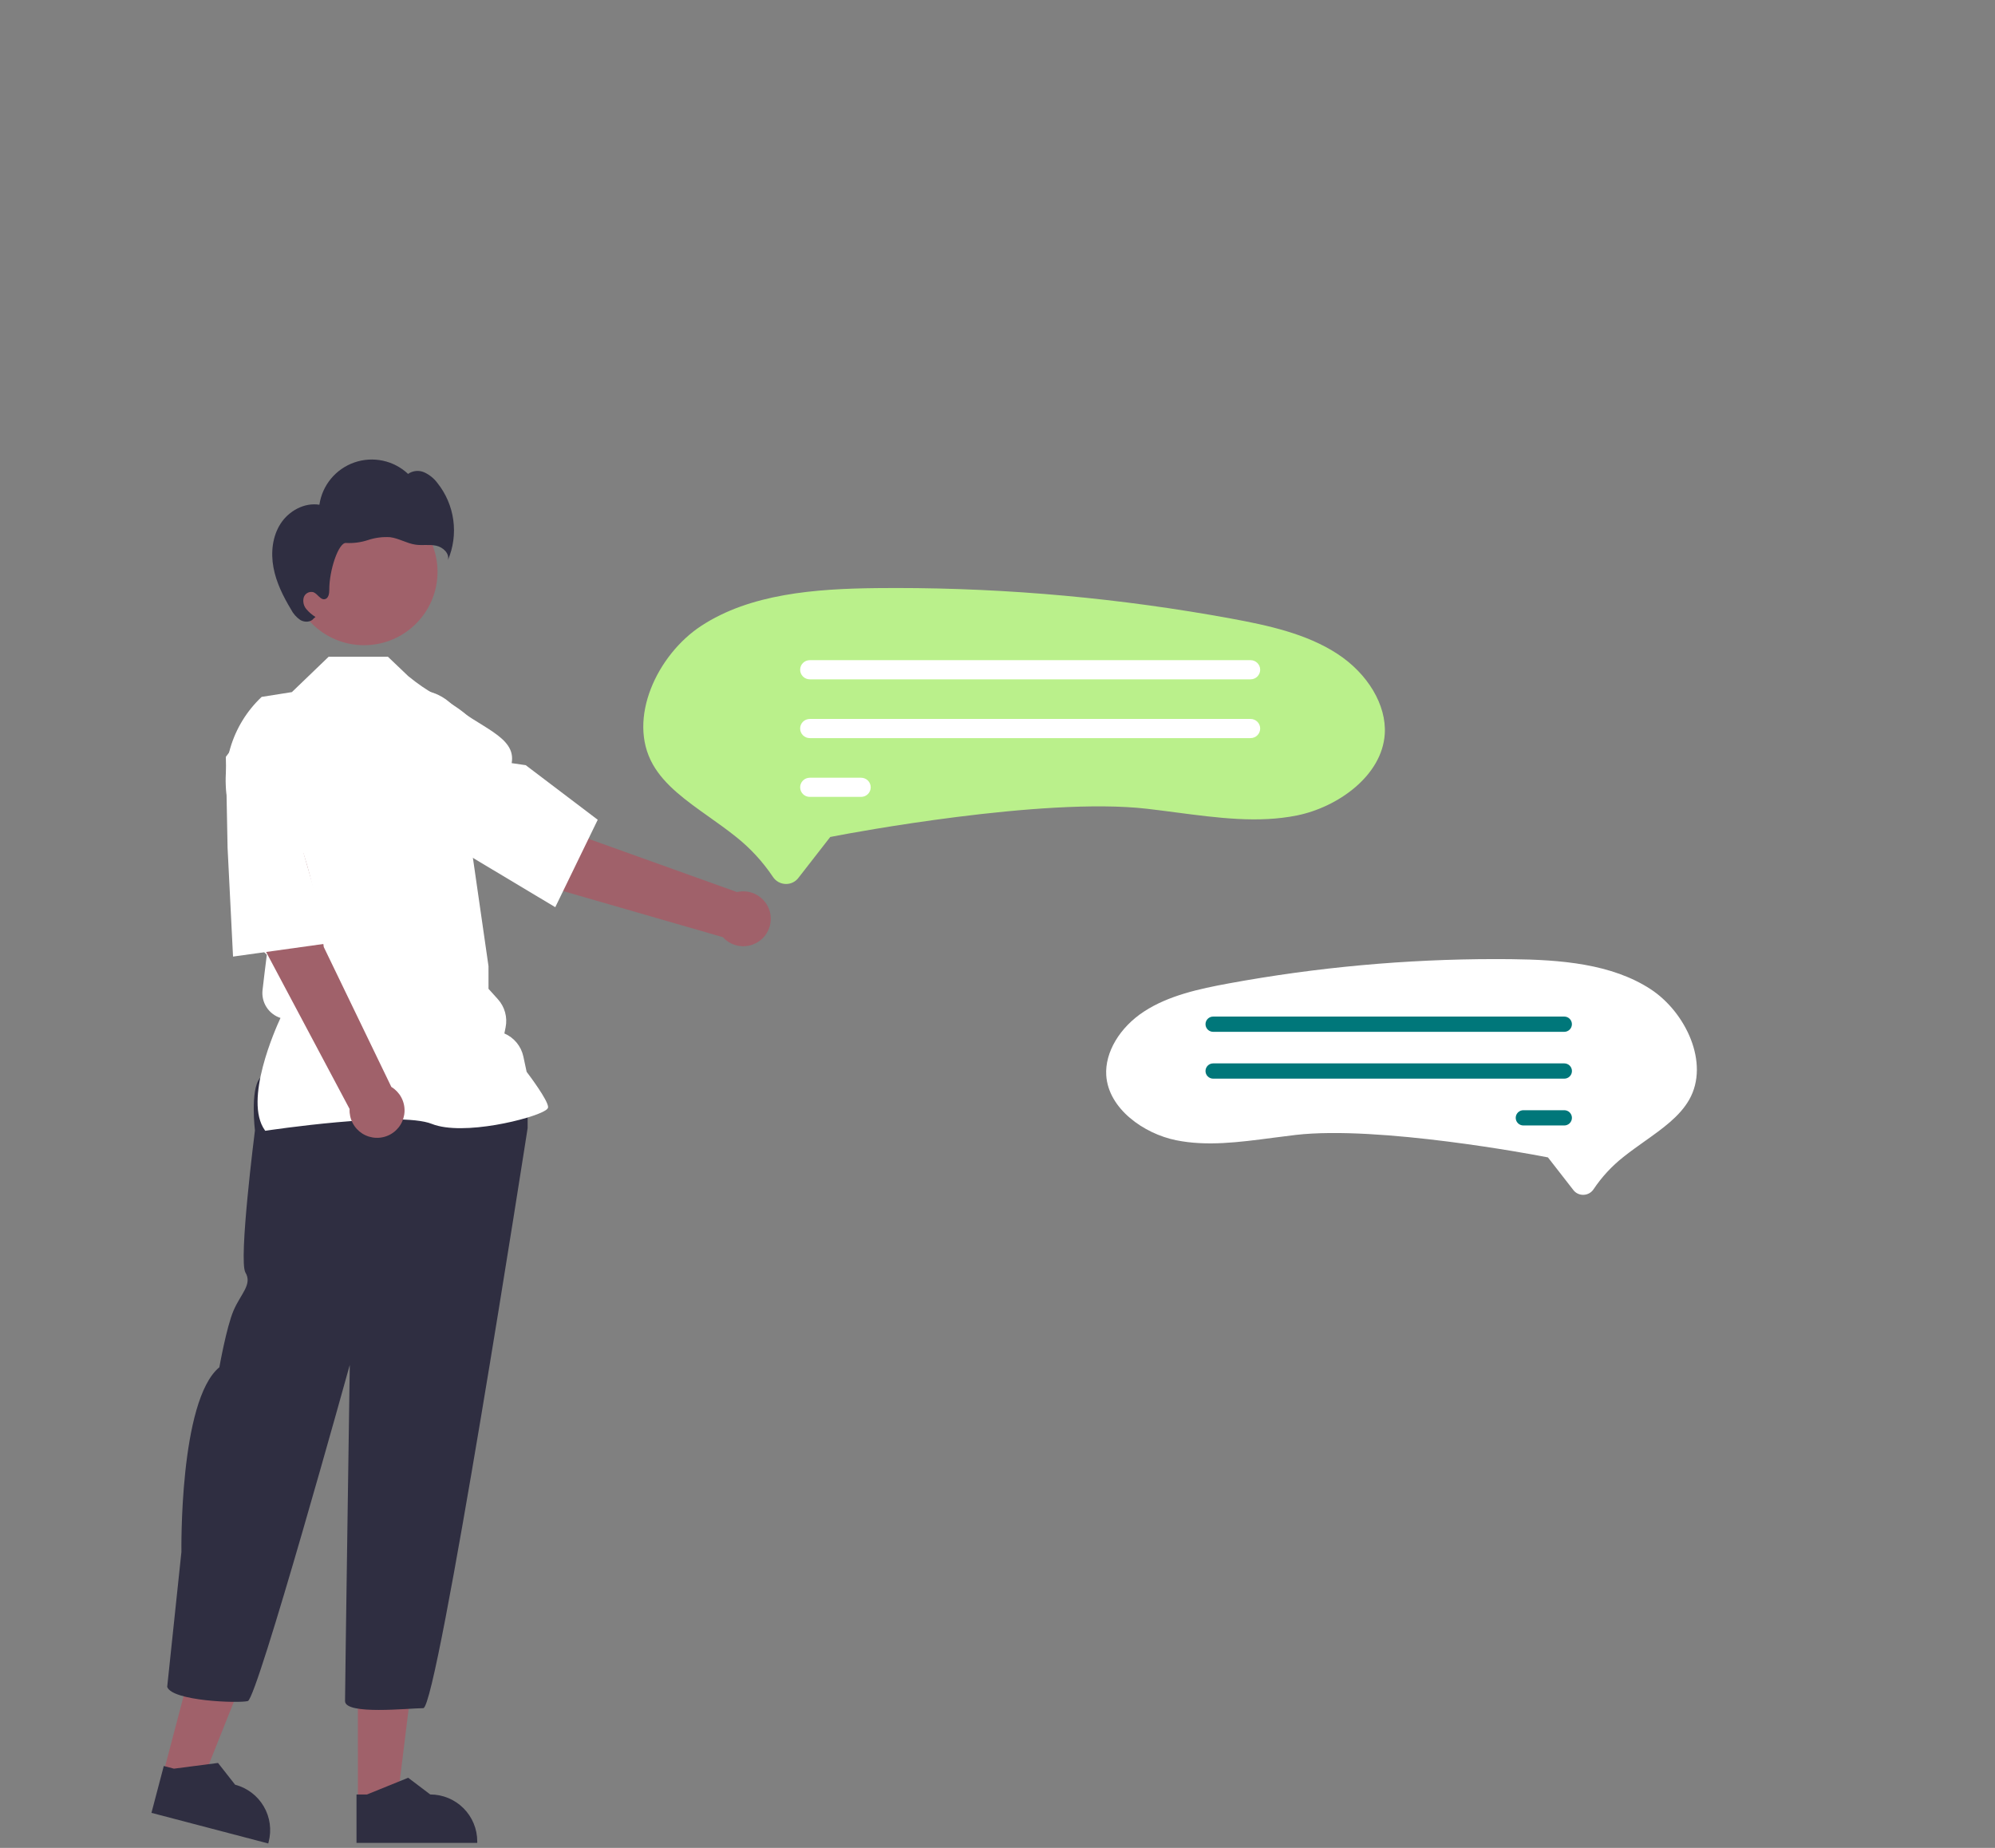 <?xml version="1.0" encoding="UTF-8"?>
<svg xmlns="http://www.w3.org/2000/svg" width="353" height="327" viewBox="0 0 353 327" fill="none">
  <rect x="0" y="0" width="353" height="327" fill="#808080" stroke="none"/>
  <path d="M28.877 313.863L35.596 315.624L45.601 290.583L35.683 287.983L28.877 313.863Z" fill="#A0616A"></path>
  <path d="M26.799 320.8L47.463 326.218L47.532 325.957C48.092 323.827 47.781 321.562 46.669 319.661C45.557 317.759 43.734 316.377 41.601 315.817L41.6 315.817L38.578 311.968L30.783 312.981L28.98 312.508L26.799 320.8Z" fill="#2F2E41"></path>
  <path d="M63.324 318.882L70.271 318.881L73.577 292.124L63.322 292.125L63.324 318.882Z" fill="#A0616A"></path>
  <path d="M63.08 326.118L84.445 326.118V325.848C84.445 323.646 83.569 321.534 82.009 319.977C80.45 318.42 78.335 317.545 76.129 317.545H76.129L72.226 314.589L64.945 317.545L63.08 317.546L63.08 326.118Z" fill="#2F2E41"></path>
  <path d="M45.947 190.839C44.269 192.933 45.108 200.055 45.108 200.055C45.108 200.055 42.171 223.096 43.43 225.191C44.688 227.286 42.591 228.961 41.332 231.894C40.073 234.826 38.815 241.948 38.815 241.948C31.682 247.813 32.101 274.625 32.101 274.625L29.584 298.504C30.423 301.017 42.171 301.436 43.849 301.017C45.528 300.598 61.891 241.529 61.891 241.529C61.891 241.529 61.052 298.504 61.052 301.017C61.052 303.531 72.38 302.274 74.898 302.274C77.415 302.274 93.359 199.636 93.359 199.636V193.771L91.261 190.839C91.261 190.839 47.626 188.744 45.947 190.839Z" fill="#2F2E41"></path>
  <path d="M64.409 114.175C71.592 114.175 77.416 108.36 77.416 101.188C77.416 94.015 71.592 88.201 64.409 88.201C57.226 88.201 51.402 94.015 51.402 101.188C51.402 108.36 57.226 114.175 64.409 114.175Z" fill="#A0616A"></path>
  <path d="M46.934 200.104L46.863 200.004C43.074 194.708 48.772 181.981 49.632 180.136C48.611 179.805 47.737 179.132 47.158 178.23C46.579 177.328 46.331 176.253 46.456 175.189L46.827 172.044L47.213 168.96L44.446 166.198L44.438 166.129L42.846 152.218L40.531 142.979C39.659 139.486 39.733 135.825 40.747 132.37C41.76 128.915 43.676 125.792 46.297 123.321L51.648 122.473L58.152 116.216H68.639L72.235 119.647C79.305 125.433 80.983 122.919 88.955 133.811L83.247 148.826L86.437 170.972L86.439 174.98L88.101 176.824C88.7 177.488 89.135 178.283 89.371 179.145C89.608 180.006 89.64 180.911 89.464 181.787L89.246 182.878C90.09 183.24 90.836 183.798 91.419 184.506C92.003 185.215 92.409 186.053 92.601 186.95L93.185 189.669C93.684 190.327 96.98 194.715 96.98 195.914C96.98 196.094 96.847 196.269 96.561 196.462C94.315 197.98 81.901 201.076 76.406 198.881C70.554 196.544 47.289 200.049 47.054 200.085L46.934 200.104Z" fill="white"></path>
  <path d="M40.326 147.423L51.141 145.309C55.141 151.273 57.288 167.58 57.288 167.58L69.245 192.339C69.98 192.785 70.583 193.417 70.993 194.172C71.404 194.926 71.607 195.776 71.582 196.634C71.556 197.492 71.304 198.328 70.85 199.058C70.395 199.787 69.756 200.382 68.996 200.784C68.236 201.186 67.383 201.38 66.524 201.345C65.664 201.311 64.83 201.05 64.104 200.589C63.379 200.127 62.789 199.482 62.395 198.719C62 197.956 61.816 197.103 61.859 196.245L46.264 166.91L40.326 147.423Z" fill="#A0616A"></path>
  <path d="M40.267 149.985L39.959 133.935L45.048 127.137C46.052 125.806 47.409 124.782 48.965 124.181C50.522 123.579 52.216 123.424 53.855 123.734C56.075 124.168 58.048 125.427 59.373 127.258C60.698 129.089 61.278 131.353 60.995 133.594C60.131 140.39 58.17 148.895 53.733 150.819L53.688 150.838L58.287 166.896L41.233 169.275L40.267 149.985Z" fill="white"></path>
  <path d="M104.496 148.567C104.496 148.567 91.517 138.437 84.478 136.982L78.248 146.058L95.097 156.369L127.902 165.839C128.476 166.476 129.209 166.95 130.027 167.213C130.844 167.476 131.716 167.518 132.555 167.335C133.394 167.152 134.169 166.751 134.802 166.172C135.436 165.594 135.904 164.858 136.161 164.04C136.417 163.222 136.453 162.351 136.263 161.515C136.073 160.679 135.665 159.908 135.081 159.28C134.496 158.652 133.755 158.19 132.934 157.941C132.113 157.691 131.24 157.663 130.404 157.859L104.496 148.567Z" fill="#A0616A"></path>
  <path d="M81.662 150.602L68.136 141.925L65.312 133.919C64.763 132.346 64.666 130.65 65.032 129.024C65.398 127.399 66.212 125.907 67.382 124.719C68.978 123.119 71.124 122.184 73.385 122.104C75.646 122.023 77.853 122.802 79.56 124.284C84.734 128.783 91.402 130.291 90.534 135.042L93.025 135.406L105.763 145.065L98.251 160.536L81.662 150.602Z" fill="white"></path>
  <path d="M49.656 92.654C51.117 90.398 53.857 88.895 56.514 89.317C56.762 87.624 57.469 86.031 58.56 84.712C59.652 83.393 61.084 82.398 62.703 81.835C64.321 81.273 66.063 81.165 67.739 81.522C69.414 81.88 70.96 82.689 72.207 83.863C72.617 83.575 73.094 83.397 73.593 83.347C74.092 83.297 74.595 83.377 75.055 83.578C75.969 83.994 76.764 84.631 77.368 85.433C78.893 87.331 79.873 89.607 80.205 92.017C80.537 94.428 80.209 96.883 79.254 99.122C79.579 97.944 78.396 96.835 77.2 96.57C76.005 96.306 74.751 96.556 73.539 96.384C71.986 96.163 70.589 95.263 69.033 95.061C67.714 94.975 66.39 95.145 65.135 95.561C63.881 95.977 62.559 96.154 61.239 96.083C59.929 95.928 58.243 100.883 58.265 104.374C58.27 105.035 58.133 105.884 57.486 106.025C56.688 106.198 56.227 105.099 55.468 104.799C55.118 104.699 54.743 104.739 54.422 104.909C54.1 105.08 53.858 105.368 53.746 105.714C53.65 106.065 53.64 106.434 53.716 106.79C53.792 107.146 53.952 107.479 54.183 107.76C54.649 108.319 55.203 108.798 55.822 109.181L55.51 109.44C54.99 110.126 53.912 110.155 53.162 109.731C52.446 109.247 51.866 108.587 51.477 107.815C50.091 105.513 48.875 103.06 48.386 100.418C47.896 97.777 48.196 94.91 49.656 92.654Z" fill="#2F2E41"></path>
  <path d="M139.097 156.426C139.059 156.426 139.021 156.425 138.983 156.424C138.537 156.408 138.102 156.284 137.714 156.064C137.327 155.844 136.998 155.533 136.756 155.159C134.945 152.457 132.723 150.053 130.169 148.035C128.623 146.801 127.008 145.654 125.446 144.545C121.416 141.684 117.621 138.989 115.514 135.266C110.921 127.147 116.33 115.839 124.058 110.767C132.725 105.079 144.126 104.187 155.155 104.07C156.301 104.058 157.448 104.052 158.596 104.052C178.468 104.06 198.298 105.87 217.842 109.461C224.341 110.658 231.143 112.125 236.61 115.684C242.044 119.222 245.347 124.793 245.024 129.878C244.554 137.302 236.673 142.849 229.496 144.299C222.656 145.68 215.55 144.746 208.027 143.758C206.366 143.54 204.649 143.314 202.95 143.118C184.495 140.988 149.825 147.553 148.358 147.834L146.903 148.112L141.257 155.367C141.003 155.698 140.676 155.965 140.301 156.149C139.927 156.333 139.515 156.428 139.097 156.426Z" fill="#BAF08B"></path>
  <path d="M221.282 120.213H143.277C142.827 120.213 142.395 120.034 142.077 119.716C141.759 119.399 141.58 118.968 141.58 118.518C141.58 118.069 141.759 117.638 142.077 117.32C142.395 117.002 142.827 116.823 143.277 116.823H221.282C221.732 116.823 222.164 117.002 222.482 117.32C222.801 117.638 222.979 118.069 222.979 118.518C222.979 118.968 222.801 119.399 222.482 119.716C222.164 120.034 221.732 120.213 221.282 120.213Z" fill="white"></path>
  <path d="M221.282 130.615H143.277C143.054 130.615 142.833 130.571 142.627 130.486C142.421 130.401 142.234 130.277 142.076 130.119C141.919 129.962 141.794 129.776 141.708 129.57C141.623 129.365 141.578 129.144 141.578 128.922C141.578 128.699 141.622 128.479 141.707 128.273C141.792 128.067 141.917 127.88 142.074 127.723C142.231 127.565 142.418 127.44 142.624 127.355C142.83 127.27 143.051 127.226 143.274 127.225H221.282C221.732 127.225 222.164 127.404 222.482 127.722C222.8 128.039 222.979 128.471 222.979 128.92C222.979 129.369 222.8 129.8 222.482 130.118C222.164 130.436 221.732 130.615 221.282 130.615Z" fill="white"></path>
  <path d="M152.368 141.016H143.277C142.827 141.016 142.395 140.837 142.077 140.52C141.759 140.202 141.58 139.771 141.58 139.321C141.58 138.872 141.759 138.441 142.077 138.123C142.395 137.805 142.827 137.627 143.277 137.627H152.368C152.818 137.627 153.249 137.805 153.568 138.123C153.886 138.441 154.065 138.872 154.065 139.321C154.065 139.771 153.886 140.202 153.568 140.52C153.249 140.837 152.818 141.016 152.368 141.016Z" fill="white"></path>
  <path d="M278.397 210.592L273.899 204.813L272.74 204.592C271.572 204.368 243.956 199.139 229.256 200.836C227.903 200.992 226.535 201.172 225.212 201.345C219.22 202.133 213.559 202.876 208.111 201.776C202.394 200.621 196.117 196.203 195.742 190.29C195.485 186.239 198.116 181.801 202.445 178.983C206.799 176.148 212.217 174.98 217.394 174.026C232.961 171.166 248.757 169.724 264.586 169.718C265.5 169.718 266.413 169.723 267.326 169.732C276.111 169.825 285.193 170.536 292.097 175.067C298.252 179.106 302.561 188.114 298.902 194.581C297.224 197.547 294.201 199.693 290.991 201.972C289.747 202.856 288.46 203.769 287.229 204.752C285.195 206.359 283.424 208.274 281.982 210.427C281.789 210.725 281.527 210.972 281.219 211.148C280.91 211.323 280.563 211.421 280.208 211.434C280.177 211.435 280.147 211.436 280.117 211.436C279.785 211.437 279.456 211.362 279.158 211.215C278.86 211.069 278.599 210.856 278.397 210.592Z" fill="white"></path>
  <path d="M214.654 182.59H276.788C277.146 182.59 277.489 182.447 277.742 182.194C277.995 181.941 278.137 181.598 278.137 181.24C278.137 180.883 277.995 180.54 277.742 180.287C277.489 180.034 277.146 179.891 276.788 179.891H214.654C214.296 179.891 213.953 180.034 213.7 180.287C213.447 180.54 213.305 180.883 213.305 181.24C213.305 181.598 213.447 181.941 213.7 182.194C213.953 182.447 214.296 182.59 214.654 182.59Z" fill="#00777A"></path>
  <path d="M214.654 190.876H276.788C276.966 190.876 277.142 190.842 277.306 190.774C277.471 190.707 277.62 190.607 277.746 190.482C277.872 190.357 277.972 190.208 278.04 190.044C278.108 189.88 278.143 189.705 278.144 189.527C278.144 189.35 278.109 189.174 278.041 189.01C277.973 188.846 277.874 188.697 277.748 188.572C277.622 188.446 277.473 188.347 277.309 188.279C277.145 188.211 276.969 188.176 276.791 188.176H214.654C214.296 188.177 213.953 188.319 213.7 188.572C213.447 188.825 213.305 189.168 213.305 189.526C213.305 189.883 213.447 190.226 213.7 190.479C213.953 190.732 214.296 190.875 214.654 190.876Z" fill="#00777A"></path>
  <path d="M269.547 199.161H276.788C277.147 199.161 277.49 199.019 277.744 198.766C277.997 198.513 278.14 198.169 278.14 197.811C278.14 197.453 277.997 197.11 277.744 196.857C277.49 196.604 277.147 196.461 276.788 196.461H269.547C269.189 196.461 268.845 196.604 268.591 196.857C268.338 197.11 268.195 197.453 268.195 197.811C268.195 198.169 268.338 198.513 268.591 198.766C268.845 199.019 269.189 199.161 269.547 199.161Z" fill="#00777A"></path>
</svg>
